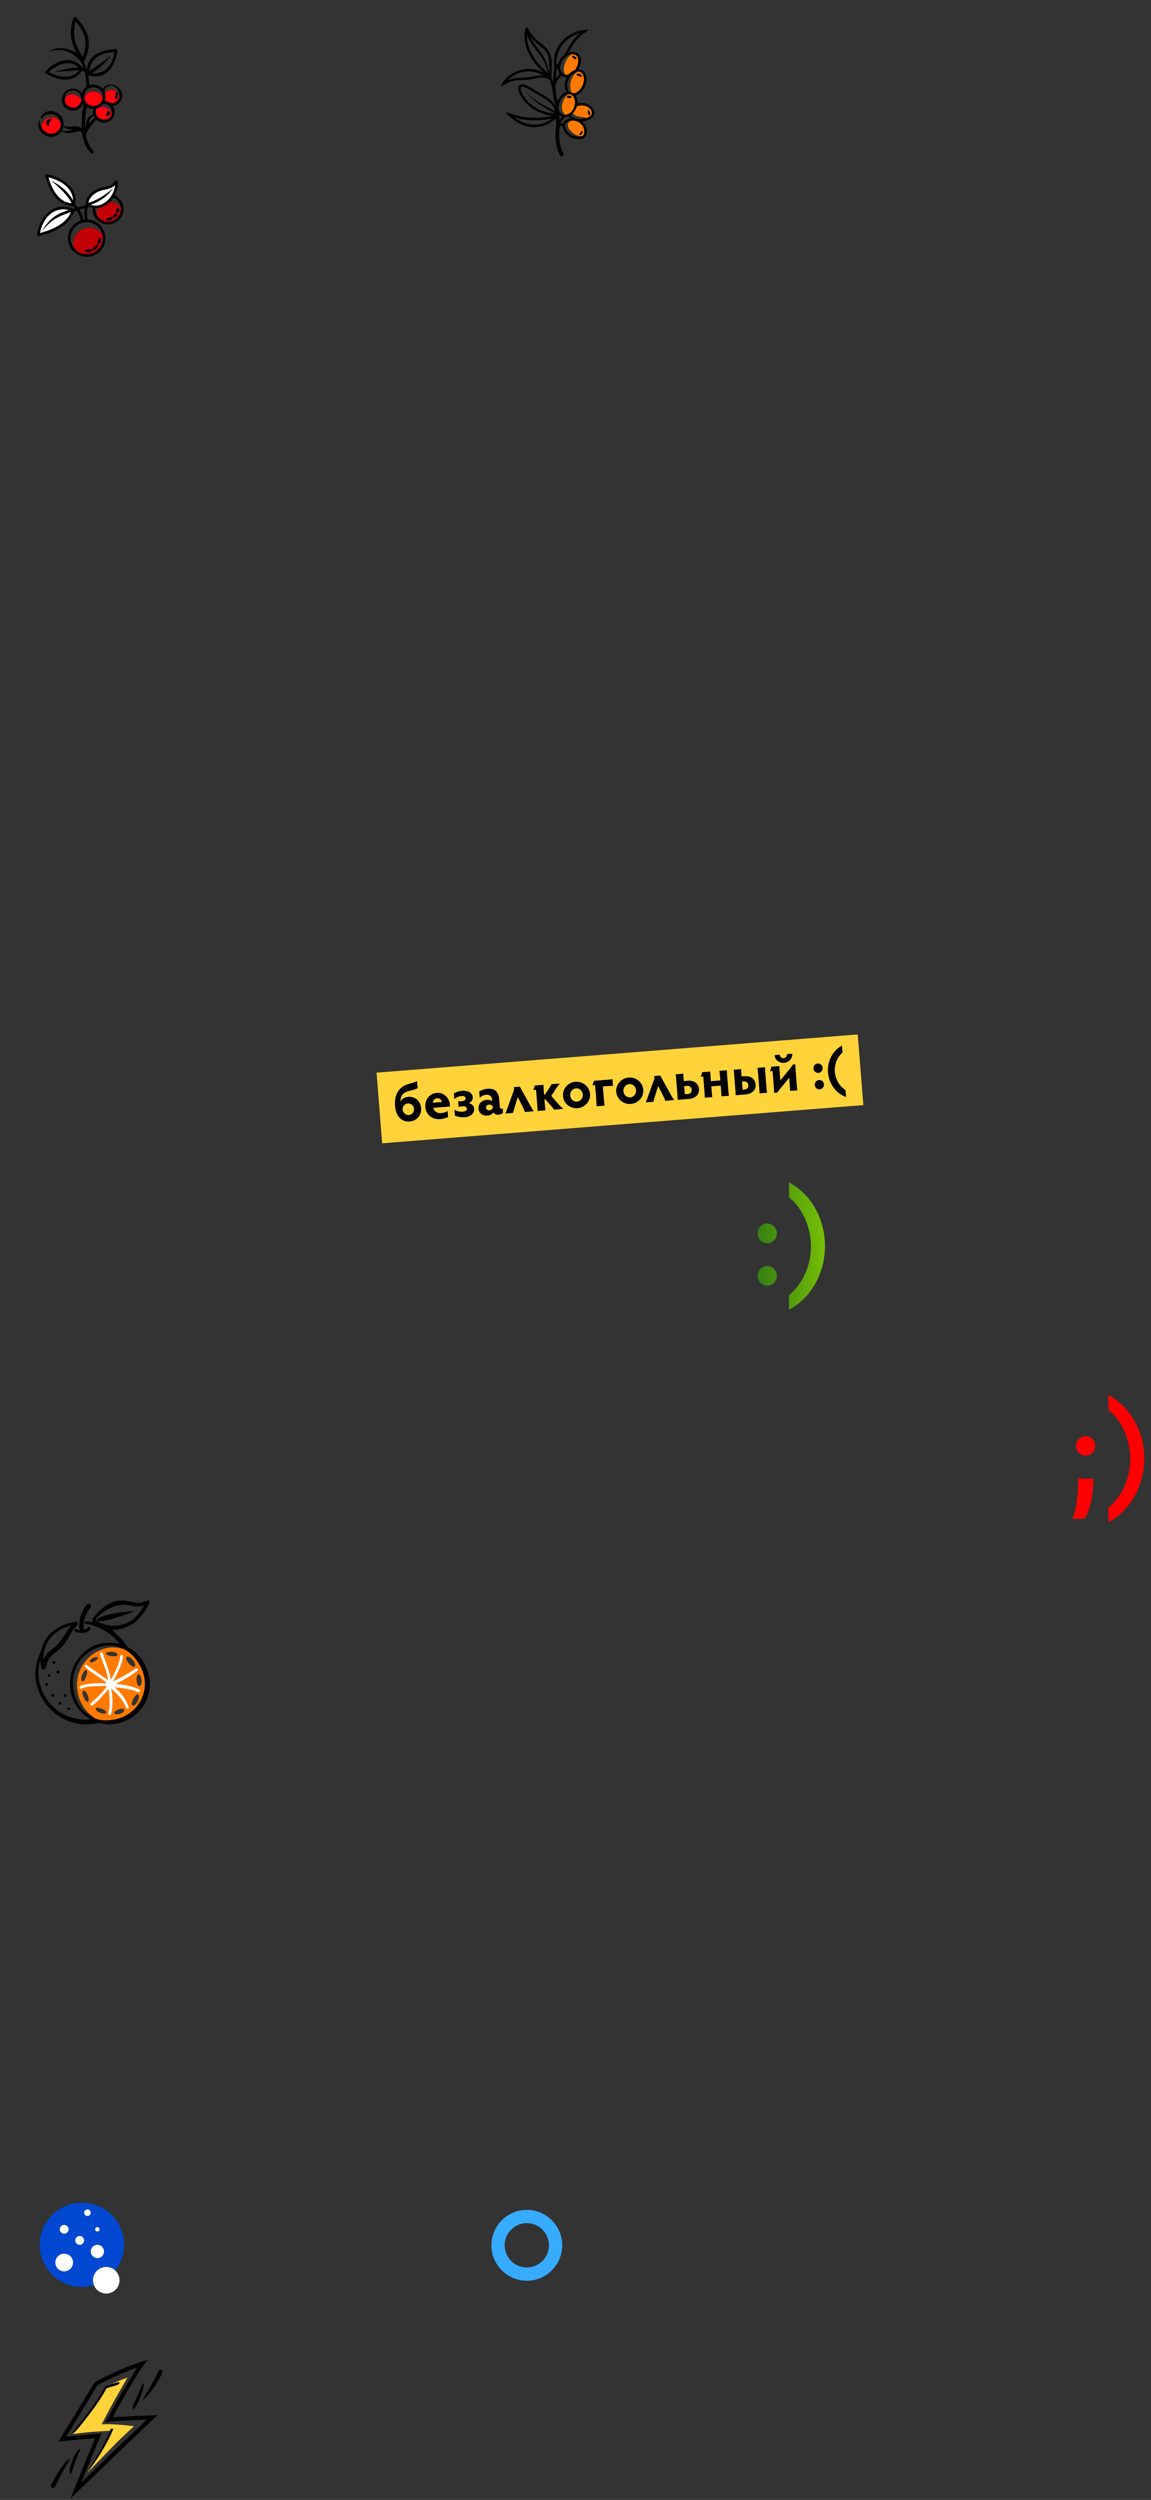 <svg width="520" height="1129" viewBox="0 0 520 1129" fill="none" xmlns="http://www.w3.org/2000/svg">
<rect x="0" y="0" width="520" height="1129" fill="#333333" stroke="none"/>
<path d="M33.333 7.78C33.047 8.286 32.907 8.905 32.756 9.463C31.259 14.972 31.915 19.403 34.877 24.165C34.297 23.7 33.593 23.361 32.918 23.056C29.137 21.345 25.339 21.129 21.777 23.434C22.708 23.157 23.638 22.875 24.602 22.736C29.202 22.074 33.019 23.925 36.002 27.273C36.957 28.346 37.288 29.122 37.702 30.544C37.733 30.652 37.866 31.038 37.67 30.831L37.609 30.864L37.629 30.819C37.071 30.283 36.576 29.686 35.987 29.181C31.122 25.007 24.633 27.88 20.732 31.965C19.765 32.977 21.011 33.276 21.788 33.714C26.577 36.418 32.948 37.428 36.62 32.424C36.699 32.316 36.776 32.207 36.843 32.091C37.294 32.126 37.711 32.149 38.137 32.318C38.737 33.508 39.212 37.889 38.942 39.208C38.119 40.027 37.283 40.87 37.012 42.043C35.815 40.81 34.905 40.04 33.085 40.008C30.277 39.96 28.015 42.275 27.974 45.057C27.901 49.891 34.886 52.277 37.651 46.929L37.985 47.263C36.775 50.303 37.031 54.62 36.923 57.908C33.901 56.008 31.78 58.093 28.698 56.741C28.711 56.332 28.749 55.921 28.726 55.511C28.469 51.041 22.675 48.358 19.381 51.52C18.706 52.169 18.319 52.964 18.49 53.897C19.962 51.663 23.064 50.688 25.345 52.232C26.381 52.933 27.262 54.064 27.31 55.353C27.181 55.19 27.098 54.953 26.982 54.772C25.003 51.678 19.947 52.807 18.881 56.215C18.783 56.527 18.815 57.017 18.644 57.283C18.038 56.147 18.067 55.288 17.814 54.135C15.31 60.255 23.755 64.772 27.728 59.409C29.933 60.042 30.931 60.429 33.394 59.779C36.68 58.912 36.804 58.735 37.469 62.103C37.893 64.25 38.717 66.176 40.015 67.941C40.362 68.412 41.803 70.18 42.151 68.687C42.313 67.995 41.502 67.389 41.145 66.883C40.389 65.814 38.624 62.156 38.856 60.792C39.099 59.361 42.194 55.324 43.517 54.032C48.154 57.861 54.052 52.739 50.904 47.732C53.758 47.469 55.467 45.318 55.192 42.471C54.808 38.503 48.698 36.492 46.39 40.13C44.639 38.36 42.686 37.789 40.319 38.421C40.177 36.913 40.158 35.563 39.861 34.042C46.423 35.895 50.7 32.085 52.416 25.888C52.597 25.233 53.179 22.98 52.891 22.465C52.588 21.925 51.315 22.262 50.842 22.313C45.099 22.935 39.786 25.013 39.18 31.581C38.782 30.548 38.286 28.766 37.79 27.913C38.135 27.421 38.375 26.857 38.624 26.311C41.916 19.124 39.55 12.875 34.056 7.622C33.775 7.614 33.586 7.66 33.333 7.78ZM43.381 26.126C46.507 23.883 48.336 23.948 51.74 23.409C50.881 29.159 47.584 33.786 41.324 33.132C41.681 32.931 42.045 32.736 42.39 32.514C44.894 30.951 48.454 27.593 50.127 25.021C47.173 27.655 43.746 29.858 40.412 31.974C40.701 29.615 41.552 27.687 43.381 26.126ZM34.113 9.707C34.625 10.177 35.056 10.831 35.474 11.385C38.702 15.664 39.339 19.305 37.846 24.349C37.717 24.783 37.606 25.269 37.41 25.678C33.911 20.269 32.66 16.447 34.053 9.93C34.07 9.854 34.083 9.779 34.113 9.707ZM22.345 32.249C25.93 29.047 31.688 26.637 35.618 30.606C33.888 30.449 32.938 30.608 31.236 30.888C30.518 31.006 25.054 32.051 24.712 32.373C24.895 32.386 25.159 32.319 25.328 32.391C27.46 32.084 30.016 32.231 32.301 31.968C33.706 31.806 34.483 31.776 35.929 31.846C31.636 36.211 26.963 34.779 21.946 32.648C22.072 32.514 22.197 32.357 22.345 32.249ZM39.175 48.454C40.175 48.866 41.071 49.169 42.162 49.226C41.92 50.048 41.947 50.834 42.138 51.663C39.85 52.592 38.872 54.118 38.901 56.581C38.685 57.005 38.699 57.523 38.521 57.973C38.215 55.849 38.572 50.702 39.175 48.454ZM46.381 44.093C46.261 43.949 46.174 43.68 46.087 43.509C44.66 40.688 40.343 40.414 38.664 43.127C38.467 43.447 38.343 43.803 38.116 44.107C37.697 37.396 47.075 38.435 46.381 44.093ZM53.9 43.405C53.697 42.976 53.608 42.565 53.284 42.197C53.192 41.96 53.085 41.746 52.926 41.547C51.811 40.291 49.127 40.268 47.917 41.576C47.751 41.755 47.635 42.035 47.427 42.166C46.796 40.523 47.601 39.418 49.263 38.845C51.745 37.989 54.433 40.967 53.9 43.405ZM36.642 44.696C36.438 44.529 36.256 44.311 36.068 44.125C34.743 42.809 32.651 42.111 30.873 42.926C29.682 43.472 29.638 43.951 29.252 44.941C28.876 39.605 36.709 39.525 36.642 44.696ZM50.417 51.544C50.348 51.429 50.341 51.221 50.302 51.087C49.794 49.316 47.917 48.213 46.129 48.276C45.782 48.288 45.437 48.383 45.093 48.386L45.023 48.386C45.397 48.121 45.755 47.851 46.086 47.533C46.657 46.986 46.444 46.74 47.316 46.891C49.515 47.272 51.008 49.329 50.417 51.544ZM28.63 57.171C30.126 58.2 31.54 58.656 33.367 58.314L33.431 58.301C32.946 58.497 32.434 58.639 31.936 58.797C30.657 59.199 29.369 59.325 28.043 59.093C28.042 59.081 28.559 57.451 28.63 57.171ZM41.527 52.736C41.768 52.537 42.015 52.348 42.284 52.188C42.426 52.493 42.57 52.788 42.743 53.077C42.162 53.659 41.213 54.579 40.833 55.288C40.625 55.491 40.41 55.689 40.216 55.905C40.377 54.927 40.531 53.264 41.527 52.736Z" fill="black"/>
<path d="M52.924 41.549C51.809 40.293 49.125 40.27 47.915 41.578C47.75 41.757 47.633 42.037 47.425 42.168C47.726 43.455 47.73 44.349 47.329 45.623C47.784 45.712 48.266 45.783 48.696 45.962C50.103 46.545 51.012 46.938 52.561 45.888C53.152 45.488 54.051 44.171 53.898 43.407C53.696 42.978 53.606 42.567 53.283 42.198C53.191 41.962 53.083 41.748 52.924 41.549Z" fill="#FE040C"/>
<path d="M52.924 41.547C52.743 41.413 52.581 41.42 52.489 41.648C52.341 42.015 51.293 45.596 52.594 44.787C53.466 44.245 53.33 43.053 53.282 42.197C53.19 41.96 53.083 41.746 52.924 41.547Z" fill="black"/>
<path d="M43.635 48.957C41.617 54.196 49.478 55.804 50.417 51.544C50.347 51.43 50.341 51.222 50.302 51.087C49.793 49.316 47.917 48.213 46.128 48.276C45.782 48.288 45.437 48.383 45.092 48.386L45.023 48.386C44.574 48.615 44.112 48.797 43.635 48.957Z" fill="#FE040C"/>
<path d="M48.483 50.146C48.227 50.377 48.261 51.064 48.166 51.394C47.976 52.052 47.521 52.66 48.696 52.349C50.363 51.66 49.77 50.01 48.483 50.146Z" fill="black"/>
<path d="M36.64 44.695C36.437 44.528 36.254 44.309 36.066 44.123C34.741 42.808 32.649 42.109 30.871 42.925C29.68 43.471 29.636 43.95 29.25 44.939C29.184 48.145 33.294 49.828 35.583 47.56C36.263 46.886 36.855 45.682 36.64 44.695Z" fill="#FE040C"/>
<path d="M46.38 44.095C46.26 43.951 46.173 43.682 46.086 43.511C44.659 40.69 40.342 40.416 38.664 43.129C38.466 43.449 38.342 43.805 38.115 44.109C38.081 44.967 38.591 45.945 39.161 46.561C41.686 49.29 46.407 47.352 46.38 44.095Z" fill="#FE040C"/>
<path d="M27.307 55.353C27.178 55.189 27.095 54.953 26.979 54.771C25 51.678 19.944 52.807 18.878 56.215C18.78 56.527 18.812 57.017 18.641 57.282C20.198 61.043 25.553 61.541 27.138 57.693C27.412 57.028 27.612 56.033 27.307 55.353Z" fill="#FE040C"/>
<path d="M21.751 53.992C20.76 54.48 20.484 56.42 22.081 56.97C22.075 56.728 22.08 56.49 22.09 56.249C22.228 55.164 22.709 54.558 23.463 53.811C22.809 53.493 22.32 53.489 21.751 53.992Z" fill="black"/>
<path d="M20.571 97.785C19.348 98.987 17.902 103.278 17.332 105.273V105.92L22.799 104.625C24.526 103.761 28.277 101.744 29.458 100.583C30.64 99.422 32.041 96.299 32.593 94.883C31.341 94.528 28.51 93.82 27.204 93.82C25.572 93.82 22.099 96.282 20.571 97.785Z" fill="white"/>
<path d="M27.825 81.979C26.348 81.109 23.889 79.837 21.814 79.803L21.188 79.97L23.706 86.099C24.987 87.544 26.038 89.808 27.465 90.649C28.892 91.49 31.677 92.02 33.189 92.188C33.207 90.886 33.112 88.06 32.774 86.798C32.352 85.222 29.672 83.067 27.825 81.979Z" fill="white"/>
<path d="M49.803 89.711C51.026 88.509 51.846 86.437 52.416 84.442L52.416 82.965L47.078 85.09C45.351 85.954 42.922 86.391 41.741 87.552C40.559 88.712 39.565 90.428 39.565 92.06C40.817 92.414 42.561 93.244 43.867 93.244C45.499 93.244 48.274 91.214 49.803 89.711Z" fill="white"/>
<path d="M20.99 78.717C25.314 79.189 31.389 82.522 33.255 86.431C34.093 88.185 34.527 90.392 33.862 92.269C34.301 92.725 34.73 93.176 35.103 93.689C35.943 93.42 37.981 92.736 38.804 92.807C38.717 92.182 38.646 91.812 38.768 91.175C39.347 88.155 42.238 85.877 45.059 84.987C47.127 84.335 50.093 84.197 51.567 82.356C51.804 82.061 52.556 80.77 53.086 81.828C53.566 82.785 52.845 85.872 52.488 86.806C52.321 87.243 52.092 87.659 51.945 88.103L51.93 88.149C54.32 89.657 55.898 91.652 55.835 94.641C55.798 96.399 54.856 98.242 53.592 99.443C48.956 103.848 41.622 100.231 41.833 93.975C41.114 93.757 40.557 93.617 39.841 93.325C38.971 95.068 39.206 97.317 39.596 99.156C45.945 99.379 49.583 106.473 46.485 111.84C45.393 113.547 44.141 114.66 42.234 115.382C37.959 117.001 32.842 114.879 31.226 110.539C29.525 105.969 31.93 101.221 36.437 99.586C36.344 97.687 35.42 96.671 34.705 95.159L34.693 95.132C34.29 95.257 33.891 95.396 33.491 95.529C31.135 101.882 24.671 104.779 18.516 106.362C17.937 106.51 16.755 106.979 16.77 105.926C16.777 105.355 17.162 103.806 17.349 103.202C19.317 96.83 24.264 91.922 31.28 93.655C31.961 93.823 32.593 94.08 33.259 94.286C33.465 94.23 33.663 94.167 33.862 94.087C33.547 93.741 33.221 93.404 32.896 93.067C31.664 93.085 30.159 92.68 29.029 92.193C25.375 90.618 23.045 86.688 21.626 83.1C21.384 82.49 20.328 79.533 20.577 79.021C20.657 78.856 20.828 78.778 20.99 78.717ZM28.341 94.531C25.539 94.678 23.375 95.759 21.501 97.845C19.908 99.618 18.35 102.873 18.087 105.302C19.194 104.844 20.476 104.555 21.626 104.138C25.772 102.634 30.247 100.139 32.019 95.856L32.049 95.783C31.802 95.87 31.555 95.963 31.305 96.043C26.122 97.792 23.263 99.276 19.563 103.704C19.341 103.97 19.132 104.268 18.888 104.514C21.094 100.738 23.413 98.01 27.571 96.131C28.704 95.619 29.88 95.307 30.993 94.824C30.046 94.629 29.312 94.501 28.341 94.531ZM21.904 80.092C22.907 83.821 25.144 88.627 28.662 90.661C29.818 91.329 31.046 91.642 32.355 91.833C31.184 88.875 26.838 84.707 24.476 82.724C24.21 82.501 23.916 82.289 23.666 82.05C23.523 81.927 23.367 81.806 23.238 81.669C23.999 81.97 24.709 82.437 25.402 82.869C28.634 84.881 31.142 87.236 33.011 90.537C32.817 84.57 27.104 81.363 21.904 80.092ZM51.93 83.707C49.787 85.483 47.842 85.411 45.514 86.112C43.019 86.865 40.438 88.865 39.933 91.556C43.168 90.882 47.782 87.87 50.199 85.8C50.994 85.12 51.155 84.99 51.15 85.001L51.131 84.95L51.142 85.02L51.066 85.121C48.509 88.647 45.071 91.102 40.961 92.507C45.753 94.078 50.085 90.23 51.523 85.837C51.693 85.318 51.976 84.266 51.956 83.735L51.93 83.707ZM33.491 112.053C33.427 111.651 33.258 111.256 33.187 110.848C32.044 104.349 40.965 100.013 45.532 105.011C45.706 105.202 45.931 105.597 46.157 105.704C44.819 99.726 36.363 98.342 32.943 103.813C31.42 106.25 31.473 109.887 33.491 112.053ZM51.32 89.19C50.877 89.832 50.406 90.419 49.901 91.012C52.241 91.628 53.187 91.846 54.598 93.768C54.415 91.825 52.965 90.129 51.32 89.19ZM38.275 94.087C37.506 94.187 36.628 94.411 35.92 94.729C36.572 95.827 37.124 96.97 37.389 98.228C37.466 98.575 37.538 98.921 37.587 99.273L38.377 99.156C37.963 97.145 37.951 96.061 38.316 94.099L38.287 94.083L38.275 94.087ZM43.062 94.087C43.06 95.069 43.25 96.476 43.848 97.271C43.871 97.067 43.742 96.819 43.715 96.611C43.595 95.678 43.797 94.821 44.176 93.975C43.798 93.996 43.435 94.029 43.062 94.087Z" fill="black"/>
<path d="M44.175 93.977C44.666 93.793 45.3 93.719 45.825 93.566C47.664 93.031 48.586 92.244 49.9 91.014C52.24 91.63 53.186 91.848 54.597 93.77C54.851 94.683 54.354 96.237 53.903 97.033C52.311 99.841 48.83 101.063 45.97 99.418C45.298 99.031 44.093 98.021 43.847 97.273C43.87 97.069 43.741 96.821 43.714 96.613C43.594 95.68 43.796 94.823 44.175 93.977Z" fill="#C30006"/>
<path d="M53.088 93.975C54.275 93.927 53.964 95.92 53.206 96.183C52.809 96.243 52.589 96.019 52.455 95.662C52.6 95.105 52.528 94.294 53.088 93.975Z" fill="black"/>
<path d="M52.172 96.361C52.449 96.346 52.724 96.37 52.9 96.617C53.345 97.24 52.203 98.087 51.765 98.364C51.256 98.566 50.72 97.914 51.085 97.471C51.162 97.378 52.169 96.363 52.172 96.361Z" fill="black"/>
<path d="M50.236 97.999C50.704 97.935 51.1 98.504 50.813 98.903C50.532 99.293 49.249 99.529 48.767 99.591C48.299 99.644 47.935 99.154 48.176 98.721C48.367 98.378 49.786 98.118 50.236 97.999Z" fill="black"/>
<path d="M33.49 112.057C33.426 111.655 33.258 111.26 33.186 110.852C32.043 104.353 40.965 100.018 45.531 105.016C45.705 105.206 45.931 105.601 46.157 105.708C46.636 107.014 46.385 109.236 45.813 110.483C43.545 115.428 36.573 116.198 33.49 112.057Z" fill="#C30006"/>
<path d="M45.028 107.51C46.126 107.572 45.545 110.119 44.668 110.329C44.314 110.314 44.149 110.124 44.029 109.8C44.112 109.365 44.323 108.961 44.408 108.525C44.508 108.014 44.402 107.624 45.028 107.51Z" fill="black"/>
<path d="M43.711 110.484C44.178 110.43 44.542 110.799 44.351 111.279C44.141 111.809 43.175 112.629 42.651 112.854C42.191 112.952 41.796 112.552 41.963 112.082C41.985 112.02 43.641 110.515 43.711 110.484Z" fill="black"/>
<path d="M41.227 112.383C41.688 112.424 41.998 113.023 41.641 113.366C41.145 113.842 39.674 113.876 38.986 113.869C38.226 113.784 38.192 112.876 38.789 112.752C39.155 112.676 39.568 112.736 39.944 112.685C40.384 112.625 40.792 112.449 41.227 112.383Z" fill="black"/>
<path d="M228.508 50.722C229.348 51.977 230.44 52.924 231.636 53.833C237.868 58.566 245.117 58.877 251.128 53.526C251.203 54.549 251.279 55.728 251.236 56.747C251.208 57.407 251.057 58.073 251.009 58.736C250.76 62.198 251.175 67.404 253.225 70.401C254.111 70.939 255.044 70.174 254.319 68.799C252.605 65.547 252.202 60.535 253.004 56.898C253.377 56.915 253.751 56.965 254.123 57.005C254.823 60.788 258.469 63.254 262.251 62.821C266.386 62.348 265.566 56.954 262.964 54.961C264.79 54.561 266.899 54.166 268.02 52.495C269.157 50.802 267.973 48.58 266.448 47.583C264.776 46.491 262.845 46.313 260.924 46.714C260.938 45.292 260.699 44.334 259.97 43.116C260.549 42.89 261.114 42.671 261.635 42.326C264.334 40.541 266.027 35.652 264.109 32.782C263.392 31.709 262.606 31.485 261.4 31.25C261.524 30.782 261.746 30.361 261.91 29.908C263.44 25.665 261.461 22.546 256.857 23.723C257.037 23.24 257.342 22.794 257.593 22.346C259.501 18.933 261.186 16.888 264.342 14.664C264.592 14.488 265.74 13.798 265.808 13.544L265.761 13.492C265.247 13.32 263.973 13.519 263.451 13.598C255.813 14.749 249.483 21.238 250.324 29.249C250.551 31.411 250.337 31.662 250.045 33.782C249.922 34.674 249.931 35.582 249.891 36.48L249.884 36.95C248.897 34.513 249.031 35.377 249.186 32.922C249.495 28.042 249.629 23.694 245.369 20.318C243.016 18.453 240.865 16.769 239.255 14.181C238.825 13.489 238.457 12.732 237.981 12.072C236.51 14.063 236.796 17.619 237.355 19.952C238.551 24.943 241.854 29.336 245.582 32.757C244.466 32.392 243.441 31.849 242.3 31.547C238.859 30.637 234.888 31.234 231.813 33.023C229.451 34.397 226.957 36.427 226.232 39.176C229.06 37.515 231.071 36.326 234.558 36.149C235.726 36.09 236.889 36.188 238.058 36.077C240.872 35.81 245.767 34.094 248.231 35.95C248.387 36.41 248.582 36.859 248.748 37.316C249.581 39.612 249.681 42.042 250.124 44.423C250.353 45.652 250.751 46.887 251.151 48.071C251.017 47.887 250.914 47.675 250.789 47.485C248.853 44.542 245.665 43.045 242.727 41.308C241.046 40.314 237.964 38.205 236.134 38.054C235.053 37.965 234.235 38.573 234.155 39.679C234.006 41.754 235.814 44.42 237.141 45.94C240.439 49.717 244.971 51.918 249.946 52.258C243.971 53.651 237.746 53.515 231.888 51.699C231.235 51.497 229.024 50.604 228.508 50.722ZM236.06 42.463C235.651 41.625 234.848 40.126 235.49 39.241C237.069 38.882 239.824 40.898 241.107 41.657C244.321 43.559 250.011 46.158 250.696 50.115C246.375 47.965 243.136 46.444 239.437 43.124C238.956 42.684 238.328 41.984 237.846 41.643C237.928 41.95 239.399 43.437 239.737 43.772C241.889 45.9 244.362 47.675 246.979 49.185C248.234 49.91 249.573 50.477 250.83 51.194C245.069 51.123 239.388 47.941 236.381 43.006C236.274 42.831 236.145 42.648 236.06 42.463ZM240.484 24.764C238.926 21.617 238.131 19.424 238.055 15.767C239.834 20.007 241.094 21.018 243.697 24.578C245.072 26.355 246.196 28.462 246.875 30.604C247.143 31.449 247.285 32.344 247.604 33.171C244.99 30.685 242.268 27.922 240.484 24.764ZM251.917 45.566C251.31 43.566 250.64 39.975 251.158 37.877C251.457 36.667 252.805 34.859 253.737 34.16C254.105 34.315 254.444 34.539 254.84 34.615C255.229 34.8 255.605 34.875 256.037 34.858C254.923 37.291 254.746 39.178 255.901 41.556C252.766 42.669 252.315 45.316 251.917 45.566ZM251.547 29.158C250.954 27.072 252.123 23.545 253.118 21.759C254.768 18.796 257.301 16.789 260.419 15.571C260.758 15.439 261.109 15.324 261.429 15.149C261.612 15.103 261.794 15.059 261.972 14.999C259.768 16.994 258.504 18.425 256.979 21.11C255.892 23.026 255.673 23.935 254.083 25.491C252.789 26.756 252.907 27.323 252.182 28.519C252.119 28.622 251.599 29.299 251.547 29.158ZM229.321 36.186C232.411 33.508 235.671 31.964 239.915 32.268C241.882 32.41 243.571 33.183 245.372 33.918C245.819 34.127 245.012 34.011 244.882 34.009C242.586 33.985 240.438 34.729 238.175 34.965C235.047 35.291 233.83 34.83 230.554 35.824C230.365 35.881 229.468 36.21 229.321 36.186ZM232.468 53.003C236.093 54.399 242.061 54.556 245.817 54.103C246.183 54.059 249.17 53.573 249.28 53.592L249.245 53.636C244.471 57.342 238.468 56.958 233.562 53.833C233.191 53.597 232.737 53.36 232.468 53.003ZM247.999 32.727C247.759 31.775 247.585 30.808 247.33 29.86C246.022 24.986 243.627 22.924 240.943 19.038C240.36 18.195 239.954 17.266 239.438 16.387C239.884 16.856 240.263 17.39 240.722 17.844C245.547 22.923 248.407 21.835 248.155 30.925C248.148 31.177 248.113 32.666 248.03 32.768L247.999 32.727ZM257.821 24.658C257.669 24.928 257.067 25.483 256.83 25.759C255.327 27.509 253.907 31.432 255.262 33.574C251.559 32.905 252.768 25.654 257.821 24.658ZM256.674 42.598C254.467 44.39 253.139 47.771 254.3 50.459C254.51 50.946 254.961 51.368 255.107 51.87C250.203 51.08 252.704 42.954 256.674 42.598ZM260.68 32.465C260.606 32.625 259.825 33.24 259.633 33.441C257.867 35.296 257.218 38.156 257.785 40.623C257.87 40.995 258.078 41.325 258.169 41.696C257.789 41.584 257.439 41.496 257.041 41.477C255.114 38.288 257.031 33.14 260.68 32.465ZM257.726 54.579C257.246 55.222 256.446 55.296 256.557 56.581C256.763 58.95 259.695 61.247 261.994 61.462C262.292 61.489 262.611 61.404 262.904 61.462C261.765 62.033 259.802 61.633 258.704 61.163C255.649 59.858 253.295 55.316 257.726 54.579ZM257.845 52.079C258.171 51.803 258.487 51.523 258.781 51.213C260.579 53.181 263.291 52.637 265.173 53.303C262.202 53.981 260.465 54.352 257.845 52.079ZM253.171 55.725C253.797 54.816 254.336 53.848 254.98 52.949C255.685 52.921 256.187 52.794 256.869 52.668L257.224 52.968C257.398 53.126 257.58 53.266 257.768 53.406C256.27 53.79 255.043 54.229 254.351 55.785C253.978 55.803 253.521 55.872 253.171 55.725ZM251.006 35.557C251.119 34.731 251.471 30.432 252.079 30.471C251.996 31.526 252.281 32.432 252.842 33.322C252.676 33.514 251.075 35.551 251.006 35.557ZM252.795 54.143C252.791 53.401 252.777 52.661 252.741 51.919C252.9 52.032 253.055 52.149 253.207 52.272C253.424 52.385 253.632 52.502 253.837 52.637C253.628 52.938 252.992 53.983 252.812 54.151L252.795 54.143Z" fill="black"/>
<path d="M260.709 47.895C260.215 49.233 259.74 50.143 258.782 51.213C260.58 53.18 263.291 52.636 265.173 53.302C265.871 52.868 266.688 52.539 267.138 51.808C267.884 50.593 266.688 49.009 265.677 48.386C264.148 47.444 262.395 47.496 260.709 47.895Z" fill="#FF7A00"/>
<path d="M265.808 51.75C266.099 52.373 267.274 51.914 266.24 50.063C266.107 49.868 265.881 49.52 265.634 49.834C265.406 50.124 265.738 51.361 265.808 51.75Z" fill="black"/>
<path d="M257.726 54.575C257.245 55.219 256.445 55.293 256.557 56.577C256.762 58.947 259.694 61.244 261.993 61.458C262.292 61.486 262.61 61.4 262.903 61.459C264.134 61.179 264.04 59.256 263.849 58.334C263.295 55.657 260.325 54.022 257.726 54.575Z" fill="#FF7A00"/>
<path d="M261.731 60.718C262.342 61.6 263.207 60.193 263.284 59.392L263.271 59.285C262.872 58.666 261.77 60.404 261.731 60.718Z" fill="black"/>
<path d="M256.676 42.597C254.469 44.39 253.141 47.771 254.302 50.459C254.512 50.946 254.963 51.368 255.109 51.87C260.629 51.526 261.297 42.232 256.713 42.594L256.676 42.597Z" fill="#FF7A00"/>
<path d="M256.197 44.155C256.419 44.414 258.768 44.483 258.093 43.556C257.409 43.085 255.979 42.955 256.197 44.155Z" fill="black"/>
<path d="M255.262 33.574C257.035 34.581 257.837 31.9 259.849 31.592C260.757 29.96 261.621 28.064 261.079 26.16C260.663 24.696 259.178 24.309 257.821 24.657C257.669 24.928 257.067 25.483 256.829 25.759C255.326 27.508 253.907 31.432 255.262 33.574Z" fill="#FF7A00"/>
<path d="M258.408 25.633C258.706 26.051 260.527 27.503 260.454 26.419C260.084 25.463 258.497 24.661 258.408 25.633Z" fill="black"/>
<path d="M258.169 41.694C258.508 41.843 258.837 42.011 259.156 42.199C262.268 41.549 264.331 37.667 263.694 34.678C263.397 33.281 262.198 31.942 260.68 32.464C260.606 32.624 259.825 33.239 259.633 33.44C257.867 35.294 257.217 38.155 257.784 40.622C257.87 40.994 258.078 41.324 258.169 41.694Z" fill="#FF7A00"/>
<path d="M260.413 33.728C260.598 34.009 262.919 35.267 262.887 34.295C262.462 33.383 260.688 32.662 260.413 33.728Z" fill="black"/>
<circle cx="36.998" cy="1013.78" r="19" fill="#0047D1"/>
<circle cx="36.998" cy="1013.78" r="19" fill="#0047D1"/>
<circle cx="28.998" cy="1021.78" r="4" fill="white"/>
<circle cx="43.998" cy="1016.78" r="3" fill="white"/>
<circle cx="47.998" cy="1029.78" r="6" fill="white"/>
<circle cx="28.998" cy="1006.78" r="2" fill="white"/>
<circle cx="39.498" cy="999.281" r="1.5" fill="white"/>
<circle cx="35.998" cy="1011.78" r="2" fill="white"/>
<circle cx="43.998" cy="1006.78" r="1" fill="white"/>
<circle cx="238" cy="1014" r="13" stroke="#37ABFF" stroke-width="6"/>
<rect width="218.062" height="32" transform="translate(170.129 484.424) rotate(-4.539)" fill="#FFD339"/>
<path d="M188.404 488.277L188.658 491.481C187.819 491.922 186.353 492.339 184.684 492.721C181.892 493.442 180.868 495.023 180.896 497.57C181.38 496.432 182.654 495.481 184.442 495.339C187.571 495.091 189.991 497.247 190.237 500.351C190.494 503.58 188.379 506.221 185.027 506.488C181.625 506.758 178.858 504.328 178.472 499.461C178.048 494.122 180.457 490.783 184.313 489.627C185.802 489.184 187.221 488.796 188.404 488.277ZM181.892 500.989C182.014 502.529 183.304 503.676 184.77 503.559C186.135 503.451 187.158 502.17 187.042 500.705C186.927 499.265 185.67 498.215 184.254 498.328C182.864 498.438 181.785 499.648 181.892 500.989ZM202.206 501.7L202.434 504.581C201.617 504.671 200.715 505.267 198.803 505.419C195.227 505.703 192.439 503.325 192.173 499.973C191.905 496.596 194.131 493.795 197.285 493.545C200.712 493.273 203.031 496.037 203.253 498.843C203.279 499.166 203.286 499.565 203.248 499.718L195.699 500.318C196.088 501.761 197.398 502.832 199.161 502.692C200.477 502.587 201.307 502.346 202.206 501.7ZM195.466 498.012L199.638 497.681C199.416 496.774 198.67 495.884 197.478 495.978C196.361 496.067 195.702 496.894 195.466 498.012ZM209.13 499.601C208.36 499.662 207.52 499.779 207.18 499.906L206.977 497.348C207.254 497.376 207.98 497.394 208.576 497.346C209.768 497.252 210.428 496.749 210.367 495.98C210.316 495.334 209.73 494.881 208.463 494.981C207.073 495.092 205.754 495.796 205.276 496.384L205.065 493.727C205.8 493.543 206.589 492.781 208.675 492.615C211.531 492.389 213.424 493.563 213.583 495.574C213.678 496.766 212.761 497.814 211.796 498.24C212.809 498.41 214.119 499.18 214.236 500.645C214.419 502.955 212.382 504.366 210.073 504.549C207.391 504.762 206.308 504.023 205.522 503.886L205.307 501.179L205.332 501.177C206.306 501.8 207.51 502.179 209.05 502.056C210.366 501.952 210.968 501.354 210.911 500.634C210.854 499.914 210.198 499.516 209.13 499.601ZM227.101 500.523L227.263 502.56C226.771 502.974 226.226 503.342 225.108 503.43C224.04 503.515 223.279 503.051 222.946 502.328C222.414 503.17 221.433 503.722 220.315 503.811C218.006 503.994 216.358 502.751 216.194 500.69C216.035 498.678 217.368 496.898 219.975 496.691C220.993 496.61 221.993 496.931 222.372 497.3L222.311 496.531C222.205 495.19 221.284 494.288 219.595 494.422C218.204 494.533 217.424 495.094 216.733 495.824L216.492 492.795C217.302 492.605 218.242 491.856 220.278 491.694C223.63 491.428 225.268 493.172 225.534 496.525L225.783 499.654C225.854 500.548 226.168 500.723 226.515 500.695C226.788 500.673 226.985 500.633 227.101 500.523ZM219.558 500.248C219.615 500.968 220.233 501.518 221.202 501.442C222.046 501.375 222.694 500.723 222.637 500.003C222.582 499.308 221.839 498.767 220.995 498.834C220.026 498.911 219.503 499.552 219.558 500.248ZM236.31 500.167L233.937 495.458L232.362 500.481C232.079 501.328 231.911 502.041 231.805 502.599L228.329 502.875C228.669 502.123 229.018 501.171 229.32 500.247L232.126 492.478C232.333 491.937 232.326 491.537 232.058 490.984L234.864 490.761L239.65 499.427C240.168 500.286 240.669 501.246 241.167 501.856L237.144 502.175C236.977 501.639 236.692 500.887 236.31 500.167ZM249.051 494.933L252.513 498.881C253.225 499.674 253.792 500.204 254.489 500.798L250.317 501.129C250.058 500.7 249.671 500.231 249.204 499.693L246.347 496.447L245.975 496.476L246.123 498.339C246.215 499.506 246.352 500.919 246.444 501.437L242.868 501.721C242.876 501.195 242.788 499.778 242.696 498.611L242.27 493.247C242.24 492.874 242.211 492.502 242.183 492.154L240.942 492.253C241.196 491.683 241.46 490.912 241.58 490.228L241.953 490.198L245.107 489.948L245.529 489.915C245.519 490.415 245.6 491.758 245.697 492.975L245.809 494.39L246.206 494.359L248.232 491.224C248.612 490.669 248.943 490.118 249.179 489.625L252.929 489.327C252.517 489.81 251.883 490.635 251.253 491.509L249.051 494.933ZM254.349 495.012C254.087 491.709 256.605 488.81 259.982 488.542C263.335 488.276 266.302 490.714 266.566 494.042C266.827 497.32 264.281 500.196 260.929 500.462C257.552 500.73 254.609 498.29 254.349 495.012ZM257.602 494.753C257.734 496.417 259.08 497.635 260.694 497.507C262.259 497.382 263.445 495.964 263.313 494.3C263.179 492.611 261.782 491.373 260.217 491.497C258.603 491.625 257.468 493.065 257.602 494.753ZM271.782 487.83L273.421 487.7C275.085 487.568 275.981 487.522 276.716 487.339L276.958 490.393C276.207 490.378 275.311 490.424 273.648 490.556L272.356 490.658L272.703 495.029C272.833 496.668 273.035 498.576 273.144 499.317L269.518 499.605C269.509 498.856 269.407 496.94 269.276 495.301L269.042 492.346C268.981 491.576 268.916 490.757 268.834 490.039L267.642 490.133C267.896 489.563 268.16 488.793 268.281 488.108L268.603 488.083L271.782 487.83ZM278.405 493.102C278.143 489.799 280.662 486.9 284.039 486.632C287.391 486.366 290.359 488.804 290.623 492.132C290.883 495.41 288.337 498.286 284.985 498.552C281.608 498.82 278.665 496.38 278.405 493.102ZM281.658 492.844C281.79 494.507 283.136 495.725 284.751 495.597C286.315 495.473 287.502 494.054 287.37 492.39C287.236 490.702 285.838 489.463 284.273 489.587C282.659 489.716 281.524 491.155 281.658 492.844ZM299.725 495.133L297.352 490.423L295.776 495.446C295.494 496.293 295.326 497.006 295.22 497.564L291.743 497.84C292.083 497.089 292.433 496.136 292.734 495.213L295.541 487.443C295.748 486.902 295.741 486.503 295.472 485.95L298.278 485.727L303.064 494.393C303.582 495.251 304.083 496.211 304.582 496.821L300.559 497.141C300.391 496.604 300.107 495.852 299.725 495.133ZM305.269 485.172L308.721 484.898C308.746 485.845 308.787 486.667 308.863 487.635L308.909 488.206L310.771 488.059C313.751 487.822 315.608 489.499 315.786 491.734C315.975 494.117 314.304 496.049 311.324 496.286L306.159 496.696C306.172 496.22 306.1 495.001 306.013 493.909L305.548 488.048C305.463 486.981 305.392 486.087 305.269 485.172ZM309.092 490.516L309.384 494.191L310.626 494.092C312.016 493.982 312.574 493.138 312.491 492.095C312.412 491.102 311.65 490.313 310.284 490.421L309.092 490.516ZM328.554 486.297L329.045 492.48C329.114 493.349 329.249 494.413 329.309 494.858L325.956 495.124C325.946 494.675 325.886 493.606 325.815 492.712L325.622 490.278L321.351 490.617L321.546 493.075C321.615 493.945 321.724 495.01 321.785 495.455L318.407 495.724C318.422 495.273 318.362 494.203 318.291 493.309L317.802 487.151C317.776 486.828 317.749 486.48 317.723 486.157L316.556 486.25C316.81 485.68 317.074 484.909 317.195 484.225L317.493 484.201L320.721 483.945L320.87 483.933C320.883 484.407 320.964 485.75 321.055 486.892L321.163 488.258L325.434 487.919L325.326 486.553C325.251 485.61 325.122 484.295 325.042 483.602L328.394 483.336C328.426 484.058 328.483 485.403 328.554 486.297ZM331.46 483.093L334.837 482.824C334.837 483.774 334.914 484.742 334.991 485.711L335.025 486.133L336.564 486.011C339.221 485.8 341.195 487.367 341.384 489.751C341.571 492.11 339.924 494.015 336.844 494.26L332.35 494.617C332.362 494.141 332.29 492.922 332.203 491.83L331.738 485.969C331.653 484.901 331.582 484.007 331.46 483.093ZM335.208 488.442L335.5 492.118L336.27 492.057C337.611 491.95 338.164 491.056 338.085 490.063C338.011 489.12 337.269 488.279 335.953 488.383L335.208 488.442ZM346.529 493.491L343.152 493.759C343.16 493.234 343.069 492.091 343 491.222L342.486 484.741C342.415 483.847 342.305 482.781 342.212 482.239L345.614 481.969C345.608 482.519 345.668 483.589 345.739 484.483L346.253 490.964C346.326 491.883 346.442 493.023 346.529 493.491ZM355.523 476.059L357.931 475.868C358.097 477.954 356.42 479.812 354.185 479.989C351.975 480.164 350.076 478.591 349.911 476.505L352.294 476.316C352.375 477.334 353.151 477.972 354.045 477.901C354.939 477.83 355.603 477.078 355.523 476.059ZM359.503 484.015L359.978 489.999C360.047 490.869 360.158 491.959 360.244 492.402L356.966 492.662C356.955 492.213 356.893 491.119 356.824 490.25L356.546 486.748L352.969 491.106C352.352 491.829 351.828 492.471 351.129 493.426L349.713 493.538C349.709 492.539 349.665 491.668 349.608 490.948L349.115 484.74C349.089 484.417 349.06 484.044 349.03 483.672L347.838 483.766C348.093 483.196 348.356 482.426 348.477 481.742L348.775 481.718L352.003 481.462L352.103 481.454C352.11 482.178 352.192 483.521 352.269 484.489L352.541 487.916L356.619 482.944C357.349 482.062 357.777 481.478 358.243 480.741L359.311 480.657C359.334 481.579 359.42 482.972 359.503 484.015ZM367.507 482.58C367.415 481.413 368.258 480.396 369.401 480.305C370.568 480.213 371.562 481.083 371.654 482.25C371.747 483.418 370.903 484.434 369.736 484.527C368.594 484.617 367.6 483.747 367.507 482.58ZM368.097 490.005C368.006 488.862 368.85 487.846 369.992 487.755C371.159 487.662 372.153 488.533 372.244 489.675C372.338 490.867 371.494 491.884 370.327 491.977C369.185 492.067 368.191 491.197 368.097 490.005ZM381.977 492.251L382.229 495.43C377.265 493.65 374.447 489.001 374.08 484.382C373.676 479.291 376.144 474.497 380.384 472.187L380.634 475.34C378.316 477.299 376.905 480.609 377.177 484.036C377.447 487.438 379.3 490.639 381.977 492.251Z" fill="black"/>
<path d="M356.484 540.69V534.041C367.319 539.828 372.675 551.586 372.675 562.729C372.675 574.734 366.581 586.062 356.484 591.479V584.892C362.579 579.967 366.396 571.533 366.396 562.914C366.396 554.418 362.702 545.676 356.484 540.69Z" fill="#50915B"/>
<path d="M356.484 540.69V534.041C367.319 539.828 372.675 551.586 372.675 562.729C372.675 574.734 366.581 586.062 356.484 591.479V584.892C362.579 579.967 366.396 571.533 366.396 562.914C366.396 554.418 362.702 545.676 356.484 540.69Z" fill="url(#paint0_linear_372_337)"/>
<path d="M342.322 557.005C342.322 554.604 344.231 552.572 346.57 552.572C348.971 552.572 350.941 554.604 350.941 557.005C350.941 559.467 348.971 561.437 346.57 561.437C344.231 561.437 342.322 559.467 342.322 557.005ZM342.322 576.151C342.322 573.75 344.231 571.78 346.57 571.78C348.971 571.78 350.941 573.75 350.941 576.151C350.941 578.613 348.971 580.583 346.57 580.583C344.231 580.583 342.322 578.613 342.322 576.151Z" fill="#50915B"/>
<path d="M342.322 557.005C342.322 554.604 344.231 552.572 346.57 552.572C348.971 552.572 350.941 554.604 350.941 557.005C350.941 559.467 348.971 561.437 346.57 561.437C344.231 561.437 342.322 559.467 342.322 557.005ZM342.322 576.151C342.322 573.75 344.231 571.78 346.57 571.78C348.971 571.78 350.941 573.75 350.941 576.151C350.941 578.613 348.971 580.583 346.57 580.583C344.231 580.583 342.322 578.613 342.322 576.151Z" fill="url(#paint1_linear_372_337)"/>
<path d="M486.125 652.941C486.125 650.541 488.033 648.57 490.496 648.57C492.835 648.57 494.805 650.541 494.805 652.941C494.805 655.404 492.835 657.374 490.496 657.374C488.033 657.374 486.125 655.404 486.125 652.941ZM487.11 667.717H493.943C493.943 676.828 491.973 682.676 490.003 685.878H484.463C486.063 682.307 487.11 676.766 487.11 667.717ZM500.749 636.689V630.04C511.584 635.827 516.94 647.585 516.94 658.728C516.94 670.733 510.846 682.061 500.749 687.478V680.891C506.844 675.966 510.661 667.532 510.661 658.913C510.661 650.417 506.967 641.675 500.749 636.689Z" fill="#FF0000"/>
<path d="M36.061 1106.01C36.564 1106.11 35.753 1107.31 35.652 1107.54C34.84 1109.38 34.123 1111.26 33.491 1113.17C33.171 1114.14 32.535 1116.72 31.735 1117.35C30.505 1116.09 33.736 1106.87 36.061 1106.01Z" fill="black"/>
<path d="M64.604 1076.24C65.645 1076.65 63.545 1082.43 63.18 1083.26C62.721 1084.29 61.146 1087.59 60.09 1088C59.195 1087.73 61.197 1083.95 61.489 1083.3L64.014 1077.55C64.198 1077.12 64.365 1076.65 64.604 1076.24Z" fill="black"/>
<path d="M72.392 1070.15C72.903 1070.11 73.433 1070.56 73.419 1071.08C73.396 1071.96 71.403 1075.28 70.875 1076.13C69.37 1078.58 67.132 1081.64 64.999 1083.58C64.836 1083.73 64.639 1083.94 64.424 1084.01L64.381 1083.98C64.36 1083.76 66.335 1080.49 66.6 1080.03C68.123 1077.44 69.766 1074.83 71.003 1072.08C71.352 1071.3 71.481 1070.4 72.392 1070.15Z" fill="black"/>
<path d="M31.409 1110.25C31.985 1110.39 30.094 1113.13 29.525 1114.13C27.884 1116.99 26.412 1119.94 24.94 1122.89C24.599 1123.58 24.106 1123.82 23.394 1123.46C22.441 1122.57 23.447 1121.52 23.916 1120.63C25.7 1117.25 28.416 1112.65 31.409 1110.25Z" fill="black"/>
<path d="M66.484 1065.78L66.527 1065.79C66.555 1065.89 66.461 1065.99 66.399 1066.07C62.537 1071.14 59.057 1077.25 55.886 1082.79L54.062 1085.98C53.315 1087.27 51.51 1090.23 51.177 1091.64C51.909 1091.66 52.649 1091.57 53.38 1091.52L56.485 1091.33C58.795 1091.2 61.107 1091.15 63.417 1091.04L66.727 1090.9C68.232 1090.83 69.724 1090.74 71.231 1090.77L71.038 1090.91C70.543 1091.28 70.093 1091.77 69.637 1092.19L66.832 1094.76L37.018 1123.36C35.898 1124.46 34.751 1125.52 33.636 1126.63C33.073 1127.19 32.496 1127.72 31.906 1128.25C33.339 1124.41 34.921 1120.61 36.489 1116.82L41.846 1103.83C42.229 1102.92 42.653 1102 42.974 1101.07C41.974 1101.15 40.975 1101.28 39.975 1101.37L26.516 1102.58C27.834 1100.01 29.701 1097.26 31.226 1094.76L41.693 1077.64C43.268 1075.12 42.784 1075.8 45.498 1074.38C51.787 1071.1 59.61 1067.72 66.484 1065.78ZM61.81 1069.26C56.729 1070.96 51.851 1073.27 47.059 1075.65L45.232 1076.55C43.393 1077.48 43.392 1078.33 42.286 1080.12L32.14 1096.8C31.422 1097.97 30.612 1099.11 30.029 1100.35C30.695 1100.35 31.363 1100.28 32.026 1100.22L41.885 1099.33C43.094 1099.22 44.681 1098.98 45.853 1099.07C45.078 1100.72 44.414 1102.44 43.711 1104.13L37.595 1118.96C37.286 1119.72 36.901 1120.46 36.672 1121.25C37.109 1120.7 37.658 1120.25 38.158 1119.75L52.337 1105.97L62.725 1096.22C63.915 1095.1 65.056 1093.88 66.298 1092.81C65.418 1092.8 64.54 1092.85 63.66 1092.87L59.566 1093.02C56.019 1093.16 50.947 1093.27 47.547 1094.04C48.198 1092.75 48.953 1091.51 49.633 1090.23C51.239 1087.22 52.724 1084.56 54.452 1081.61L61.714 1069.58C61.766 1069.49 61.853 1069.37 61.852 1069.27L61.81 1069.26Z" fill="black"/>
<path d="M50.603 1076.58C52.43 1075.67 55.568 1074.45 57.575 1073.76L52.469 1082.64C50.177 1086.72 48.084 1090.59 45.98 1094.78C47.15 1094.93 48.751 1094.74 50.02 1094.8C53.532 1094.96 57.052 1095.26 60.541 1095.7C60.275 1096.09 59.791 1096.39 59.441 1096.72L56.394 1099.55C53.561 1102.17 50.876 1104.97 48.168 1107.73L41.858 1114.26C41.176 1114.95 40.511 1115.68 39.721 1116.25C39.789 1116.09 39.862 1115.85 39.987 1115.73C41.303 1112.97 42.992 1110.43 44.521 1107.79C46.311 1104.7 48.161 1101.09 49.615 1097.84C49.14 1097.73 43.992 1098.11 43.026 1098.16C41.016 1098.28 38.72 1098.52 36.697 1098.77L34.54 1099.03C33.938 1099.1 33.371 1099.21 32.761 1099.14C32.481 1099.32 32.205 1099.49 31.906 1099.64C32.788 1098.24 33.818 1096.92 34.844 1095.62L37.874 1091.83C41.025 1087.92 43.949 1083.71 46.483 1079.38C48.075 1076.65 47.481 1077.75 50.603 1076.58Z" fill="#FFD339"/>
<path d="M49.615 1097.84C49.726 1097.61 49.967 1096.96 50.178 1096.86C50.511 1096.85 50.846 1096.83 51.178 1096.86L50.968 1097.49C48.637 1103.01 44.805 1109.44 41.235 1114.18C40.922 1114.59 40.431 1115.5 39.988 1115.73C41.304 1112.97 42.992 1110.43 44.522 1107.79C46.312 1104.7 48.162 1101.09 49.615 1097.84Z" fill="black"/>
<path d="M50.603 1076.58C51.368 1076.61 53.26 1075.44 53.836 1075.95C55.017 1077 49.296 1077.99 48.212 1078.55L48.183 1078.59C47.674 1079.33 47.266 1080.17 46.805 1080.94C44.053 1085.55 40.797 1089.86 37.439 1094.04C36.164 1095.62 34.444 1098.03 32.761 1099.14C32.481 1099.32 32.205 1099.49 31.906 1099.64C32.788 1098.24 33.818 1096.92 34.844 1095.62L37.874 1091.83C41.025 1087.92 43.949 1083.71 46.483 1079.38C48.075 1076.65 47.481 1077.75 50.603 1076.58Z" fill="black"/>
<path d="M21.013 760.078C21.773 760.152 22.043 761.083 21.234 761.355C20.364 761.517 20.196 760.346 21.013 760.078Z" fill="black"/>
<path d="M26.861 768.621C27.82 768.573 27.768 769.541 27.096 769.916C26.204 769.934 26.113 768.937 26.861 768.621Z" fill="black"/>
<path d="M29.428 764.984C30.296 765.218 30.22 766.111 29.428 766.327C28.512 766.095 28.631 765.225 29.428 764.984Z" fill="black"/>
<path d="M30.956 770.994C31.771 771.006 32.02 771.999 31.164 772.244C30.289 772.275 30.1 771.175 30.956 770.994Z" fill="black"/>
<path d="M24.173 750.123C25.083 750.107 25.194 751.085 24.451 751.433C23.54 751.507 23.426 750.453 24.173 750.123Z" fill="black"/>
<path d="M22.026 756.02C22.958 755.926 23.047 756.927 22.346 757.315C22.066 757.333 21.944 757.3 21.704 757.153C21.436 756.66 21.521 756.272 22.026 756.02Z" fill="black"/>
<path d="M26.196 754.493C27.018 754.466 27.094 755.465 26.315 755.772C25.831 755.741 25.68 755.605 25.514 755.136C25.633 754.737 25.771 754.583 26.196 754.493Z" fill="black"/>
<path d="M23.627 764.985C24.266 764.926 24.479 765.299 24.453 765.895C24.277 766.056 24.131 766.197 23.93 766.328C23.092 766.244 22.773 765.28 23.627 764.985Z" fill="black"/>
<path d="M39.865 724.314C40.586 724.256 41.331 724.874 41.043 725.647C40.868 726.118 40.423 726.592 40.138 727.017C38.563 729.365 37.032 733.434 38.018 736.116C39.85 735.692 39.447 735.018 40.151 734.737C41.003 734.398 41.779 736.23 38.643 737.272C37.732 737.434 33.425 737.778 33.707 736.106C33.875 735.108 35.177 736.058 36.027 736.251C35.452 732.839 36.17 729.395 37.986 726.435C38.412 725.741 39.007 724.523 39.865 724.314Z" fill="black"/>
<path d="M66.669 722.816C67.116 722.678 67.556 722.962 67.514 723.476C67.346 725.552 63.43 730.49 61.923 731.826C58.932 734.479 54.647 736.244 50.595 736.007C52.727 738.218 54.34 739.187 56.301 742.048C57.709 744.103 57.04 743.4 59.149 744.729C64.529 748.117 67.778 754.768 67.658 761.043C67.448 772.006 57.261 780.239 46.547 778.427C44.509 778.082 45.068 778.072 43.044 778.419C24.907 781.538 10.549 762.991 18.015 746.75C18.697 745.266 18.705 744.823 19.185 743.334C20.937 737.9 26.594 733.966 31.985 732.826C32.818 732.65 34.355 732.138 35.084 732.779L35.125 732.815C35.529 733.878 34.541 734.254 33.931 734.954C33.105 735.903 32.444 736.978 31.835 738.075C30.349 740.622 29.078 742.93 26.788 744.859C23.401 747.714 22.042 748.06 20.738 752.623C20.557 753.254 20.502 754.102 19.614 754.05C17.773 753.942 18.648 747.466 17.846 751.094C16.064 759.154 19.416 767.469 25.976 772.43C30.011 775.481 35.826 777.144 40.855 776.447C38.038 774.721 35.824 772.754 34.13 769.837C26.205 756.191 37.917 738.198 53.967 742.481C51.245 738.266 45.018 734.501 40.235 733.575C39.901 733.511 38.79 733.442 38.554 733.204C38.077 732.72 38.551 732.188 39.125 732.162C39.583 732.141 41.382 732.483 41.891 732.606C41.677 731.868 41.541 731.449 42.047 730.773C45.441 726.236 50.358 722.19 56.4 722.857C59.547 723.205 61.926 724.618 65.266 723.306C65.734 723.122 66.167 722.89 66.669 722.816ZM42.371 775.689C45.586 777.74 51.864 776.921 55.22 775.508C63.593 771.983 67.728 762.608 64.144 754.146C62.511 750.289 59.448 746.172 55.456 744.55C55.251 744.59 55.082 744.509 54.888 744.455C48.992 742.815 42.683 745.396 38.799 749.958C32.484 757.374 33.835 768.516 41.143 774.67C41.468 774.943 42.14 775.381 42.371 775.689ZM54.99 724.732C53.999 724.866 53.024 725.005 52.064 725.298C49.574 726.058 44.196 729.07 43.239 731.632C46.107 733.911 50.037 734.439 53.579 734.084C59.811 732.86 62.009 729.956 65.17 725.073C60.693 726.239 58.673 724.436 54.99 724.732ZM42.371 775.689C42.14 775.381 41.468 774.943 41.143 774.67C33.835 768.516 32.484 757.374 38.799 749.958C42.683 745.396 48.992 742.815 54.888 744.455C55.082 744.509 55.251 744.59 55.456 744.55C47.899 740.768 38.431 744.98 34.789 752.248C30.802 760.206 33.404 771.279 41.674 775.383C41.9 775.495 42.133 775.605 42.371 775.689ZM32.13 734.084C25.122 736.016 20.197 740.364 19.614 748.063C19.594 748.335 19.394 749.206 19.566 749.41C22.087 744.908 23.293 745.437 26.245 742.351C28.393 740.105 29.649 737.194 31.588 734.778C31.765 734.557 32.018 734.348 32.159 734.11L32.13 734.084Z" fill="black"/>
<path d="M60.596 727.661L60.632 727.676C60.238 727.781 59.907 727.953 59.531 728.098L57.34 728.932C54.757 729.886 46.702 732.665 44 732.046C43.348 731.077 44.672 730.72 45.347 730.419C48.848 728.858 56.494 727.516 60.596 727.661Z" fill="black"/>
<path d="M42.371 775.688C42.14 775.381 41.468 774.943 41.144 774.67C33.836 768.515 32.485 757.374 38.799 749.958C42.684 745.396 48.992 742.815 54.888 744.455C55.082 744.509 55.252 744.59 55.456 744.549C59.449 746.171 62.512 750.288 64.145 754.146C67.729 762.608 63.594 771.983 55.221 775.508C51.865 776.921 45.586 777.74 42.371 775.688ZM57.464 748.097C55.758 748.909 59.134 752.969 60.596 752.745C62.313 751.95 59.242 748.034 57.464 748.097ZM62.005 765.179C60.618 765.654 58.402 770.319 60.244 770.343C62.19 769.704 63.811 765.122 62.005 765.179ZM62.355 756.167C61.148 757.04 61.66 762.009 63.328 761.423C64.416 760.364 64.129 756.053 62.355 756.167ZM37.78 763.415C36.222 764.401 38.573 768.393 39.465 768.621C41.053 768.149 39.212 763.529 37.78 763.415ZM38.644 754.183C37.145 755.182 35.806 759.244 37.547 759.353C38.374 758.94 40.541 754.044 38.644 754.183ZM43.768 771.15C41.742 772.047 45.775 774.241 47.444 773.843C49.89 772.806 44.605 771.106 43.768 771.15ZM49.383 746.022C48.724 746.121 48.191 746.21 47.722 746.735C48.484 747.806 50.339 747.993 51.576 747.991C54.576 747.906 52.831 745.521 49.383 746.022ZM54.782 771.692C53.734 771.881 51.833 772.438 51.576 773.637C51.851 774.188 52.381 774.222 52.941 774.213C53.913 774.123 55.075 773.858 55.735 773.071C56.698 771.923 55.819 771.631 54.782 771.692ZM43.52 748.336C40.688 748.649 39.829 750.843 41.403 750.74C43.511 750.342 45.258 748.098 43.52 748.336Z" fill="#FF7A00"/>
<path d="M45.687 746.178C46.686 746.156 46.559 747.242 46.798 747.919C48.098 751.609 49.502 754.64 50.007 758.561C51.786 755.804 53.382 752.408 54.077 749.183C54.214 748.55 54.398 746.371 55.574 747.802C55.172 751.675 52.974 756.073 51.036 759.353C54.165 757.814 56.831 756.441 59.818 754.552C60.293 754.252 61.305 753.308 61.915 753.513C63.325 753.986 61.089 755.254 60.761 755.482C58.081 757.347 55.308 759.05 52.353 760.444C55.642 760.765 58.639 761.268 61.757 762.497C62.167 762.659 62.837 762.839 63.134 763.159C63.488 763.541 63.159 764.174 62.661 764.164C62.224 764.155 61.192 763.667 60.683 763.511C57.761 762.619 54.699 762.321 51.681 761.934C54.697 764.41 56.87 767.311 58.197 770.994C57.575 772.444 56.88 771.005 56.574 770.319C55.563 768.052 53.467 765.373 51.575 763.871C51.148 763.415 50.671 763.001 50.195 762.597C50.964 765.794 51.068 769.644 50.435 772.832C50.347 773.276 50.304 774.354 49.746 774.499C48.573 774.805 49.086 773.27 49.182 772.799C49.782 769.874 49.571 765.702 48.966 762.781C48.181 763.877 42.653 770.138 41.437 770.235C40.884 770.279 40.61 769.624 40.968 769.233C41.461 768.696 42.116 768.247 42.66 767.753C43.391 767.089 48.154 762.392 48.111 761.656C47.715 761.259 46.593 761.421 46.088 761.421C43.416 761.419 40.597 761.457 37.997 762.156C37.628 762.255 35.691 763.175 35.885 761.936C36.134 760.339 44.843 760.064 46.238 760.137C46.463 760.149 48.111 760.343 48.118 760.041C48.132 759.496 38.509 753.639 38.261 752.518C38.154 752.035 38.632 751.61 39.088 751.878C39.825 752.312 40.82 753.16 41.574 753.687L48.762 758.804C48.567 755.538 47.068 752.389 45.974 749.354C45.662 748.488 44.65 746.702 45.687 746.178Z" fill="white"/>
<defs>
<linearGradient id="paint0_linear_372_337" x1="329.498" y1="658.282" x2="394.508" y2="654.308" gradientUnits="userSpaceOnUse">
<stop stop-color="#0D5919"/>
<stop offset="1" stop-color="#99E100"/>
</linearGradient>
<linearGradient id="paint1_linear_372_337" x1="329.498" y1="658.283" x2="394.509" y2="654.308" gradientUnits="userSpaceOnUse">
<stop stop-color="#0D5919"/>
<stop offset="1" stop-color="#99E100"/>
</linearGradient>
</defs>
</svg>
